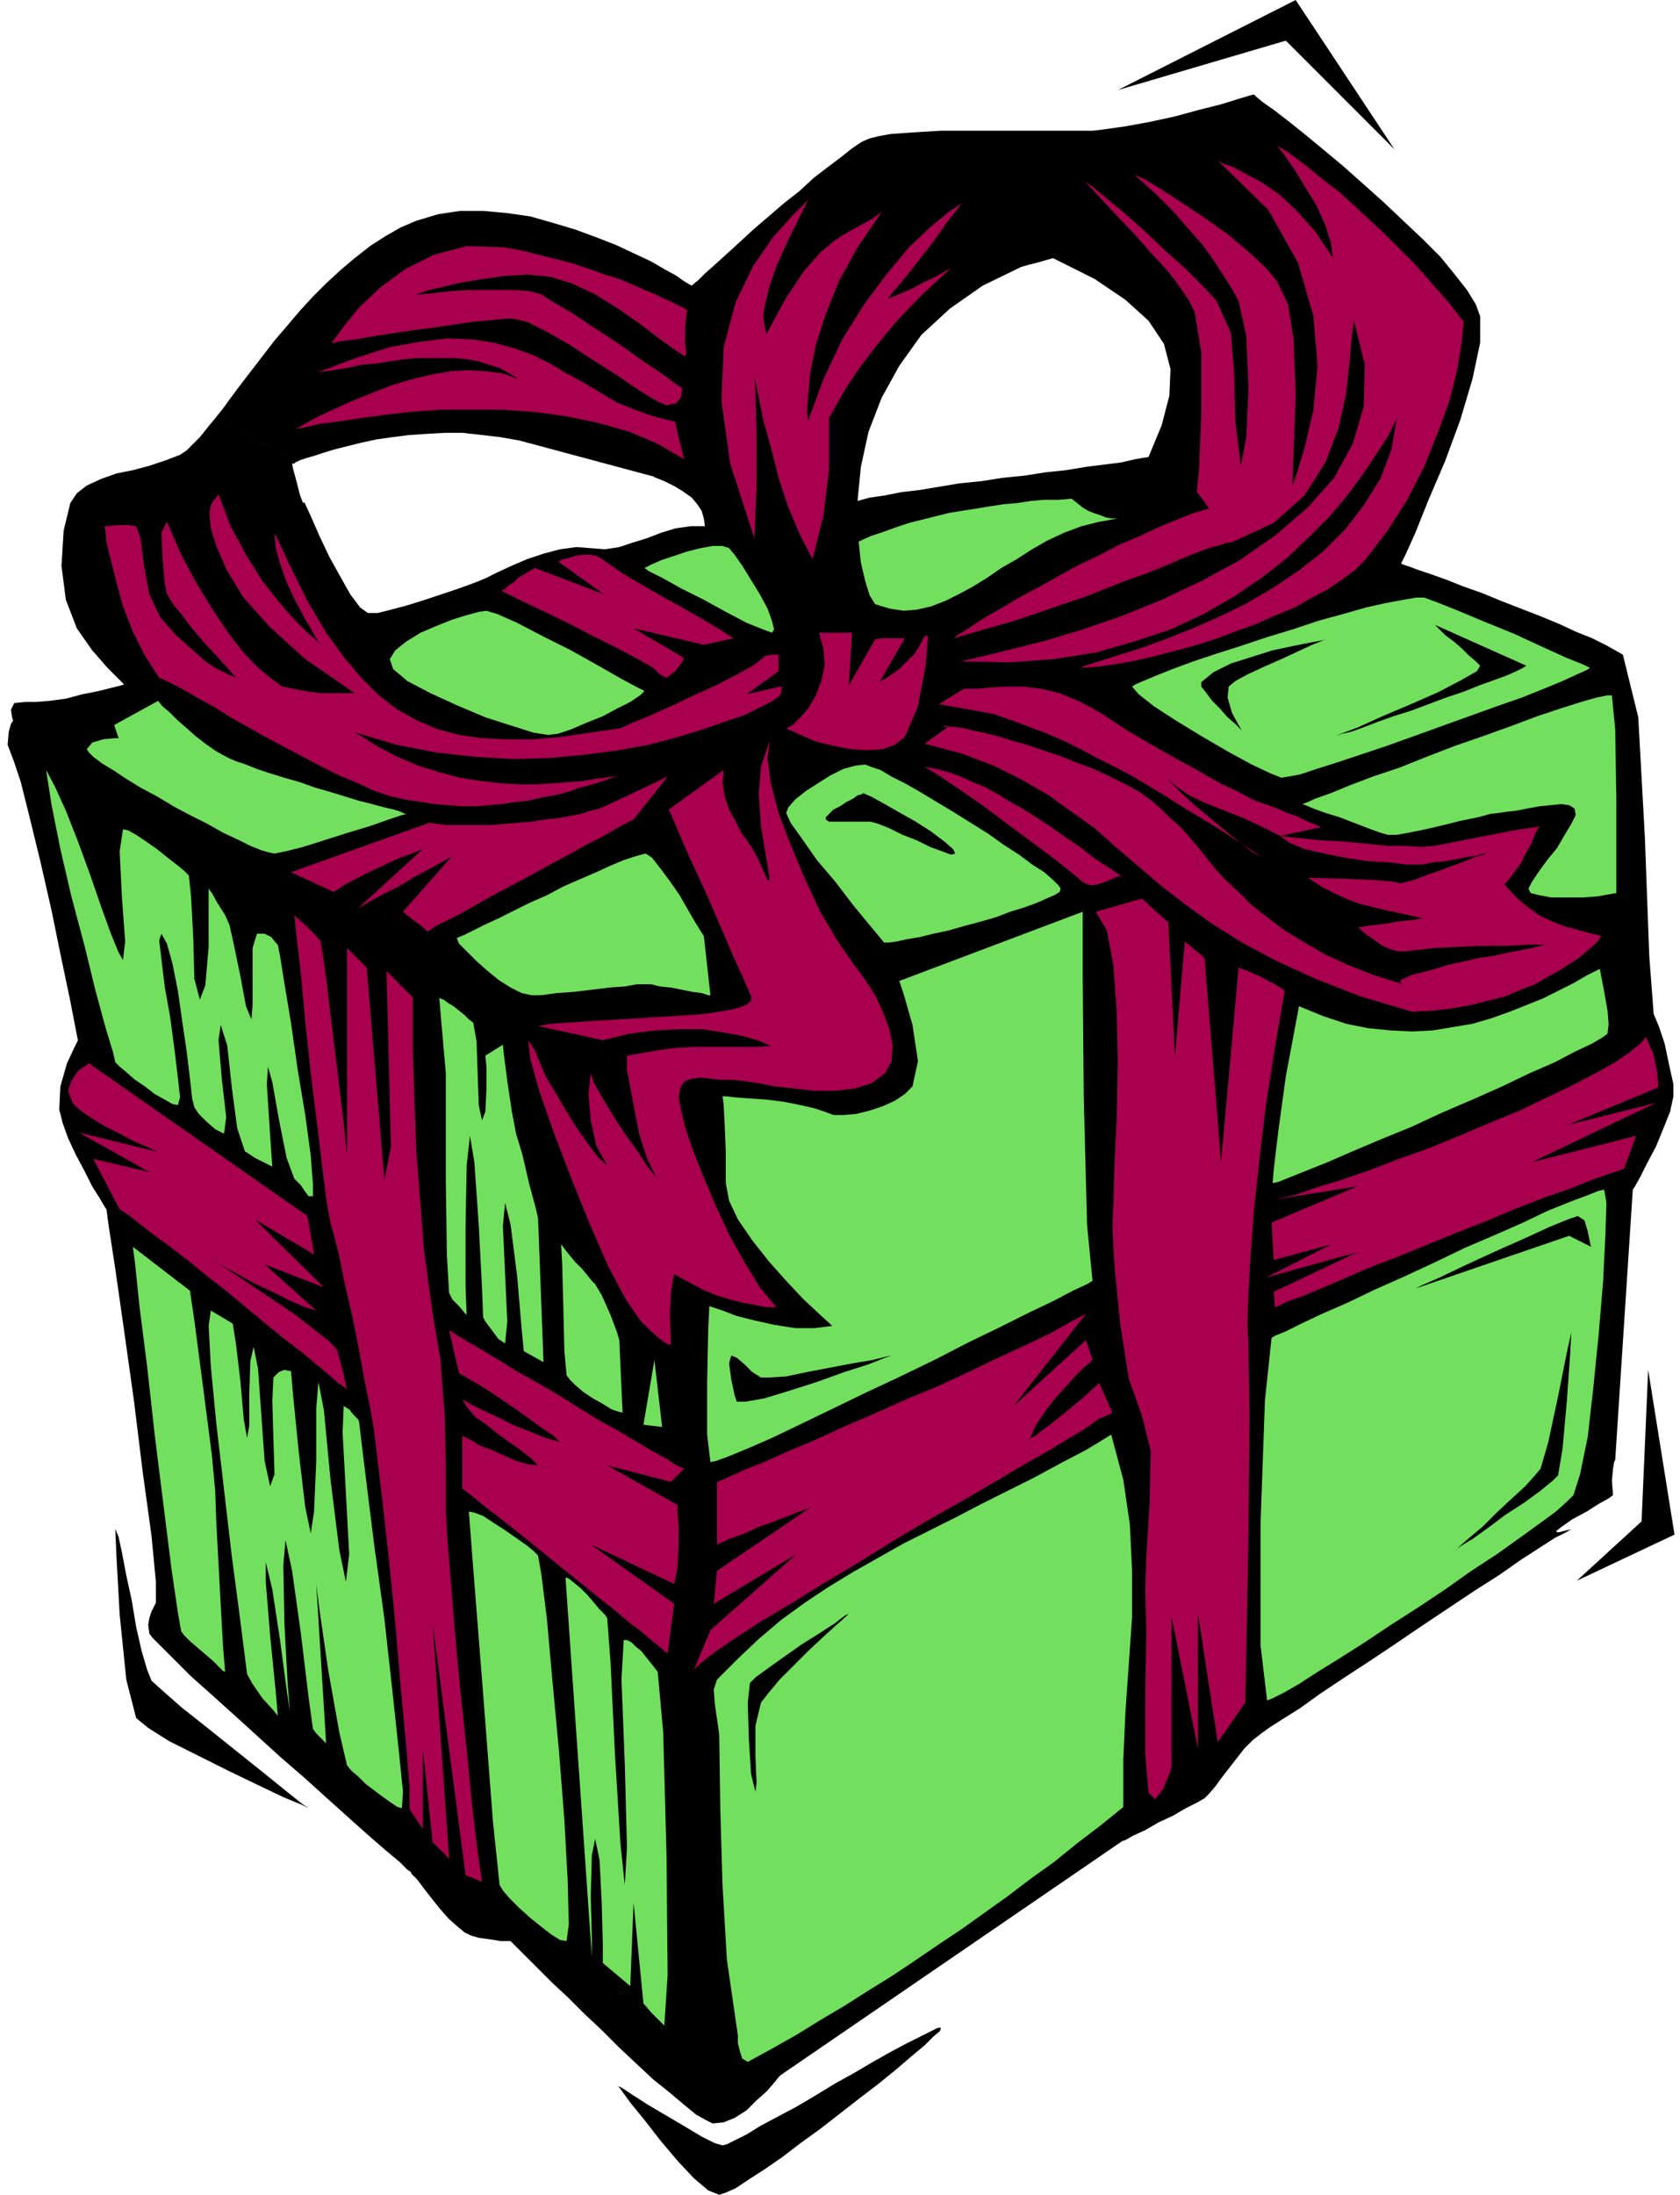 <svg xmlns="http://www.w3.org/2000/svg" width="1.53in" height="1.998in" fill-rule="evenodd" stroke-linecap="round" preserveAspectRatio="none" viewBox="0 0 1530 1998"><style>.pen1{stroke:none}.brush2{fill:#000}.brush3{fill:#72e05e}.brush4{fill:#a8004f}</style><path d="m1469 1361-1-13 1-11 1-6 1-2 16-246 2-3 5-9 6-12 8-15 7-17 6-15 3-14v-11l-4-18-4-19-5-15-5-12-4-53-4-108-6-109-14-57-7-4-9-5-12-6-15-6-15-7-17-7-18-7-18-7-17-7-17-6-15-6-14-5-12-4-8-3-6-2-2-1 4-8 9-20 12-30 15-35 14-38 11-37 7-33v-24l-4-11-8-13-11-14-13-16-16-16-18-17-18-17-19-17-18-16-18-15-17-14-15-12-13-10-10-7-6-5-2-2-4 1-10 3-16 5-20 5-22 6-23 5-22 4-21 3-9 1h-83l7 31 4 31 3 30 4 32 7-2 8-2 7-2 7-2 38 19 28 19 21 19 14 21 6 23-1 24-7 27-12 29-12 2-13 3-16 2-16 2-18 3-19 2-19 3-20 2-19 3-20 2-18 3-18 3-17 2-15 3-14 2-11 3 3-31 7-32 12-31 16-29 20-28 26-24 30-21 35-17-4-32-3-30-4-31-7-31h-55l-17 1-15 1-14 1-11 2-8 2-7 3-9 6-10 8-12 9-13 10-13 12-14 11-14 12-14 12-13 12-11 10-11 10-9 8-6 6-5 4-1 1-2-1-5-3-7-5-11-6-12-7-15-7-17-8-18-7-19-7-20-6-21-6-21-3-22-2h-21l-20 3-20 6-14 6-14 8-14 9-14 11-13 11-13 12-12 12-12 13-11 13-12 14-10 13-10 13-10 13-9 12-8 11-8 10 10 4 10 4 9 5 9 5 9 6 9 5 9 5 9 5 4-2 6-2 7-2 9-3 10-3 12-3 12-3 14-3 14-2 16-2 15-1 17-1h16l18 2 17 2 17 3 123 33h-1l10 4 10 5 8 5 7 5 5 6 4 6 2 7 1 7h-13l-14 2-13 4-13 5-13 4-12 4-13 2-13-1-13-1-15 2-15 4-15 5-14 6-13 6-10 5-7 3-8 3-11 4-15 5-15 5-16 5-15 4-12 3h-9l-7-5-9-12-9-16-10-18-9-19-7-16-5-11-2-4-1 1-3-8-3-12-3-11-1-5h2l1-1-9-5-9-5-9-5-9-6-9-5-9-5-10-4-10-4-5 6-4 5-4 5-4 4-4 4-4 4-3 2-3 2-13 5-15 5-15 4-15 3-14 5-13 6-9 7-6 9-6 25-2 32 4 31 10 26 7 10 7 10 7 8 7 8 6 6 5 5 3 3 1 1-3 1-8 2-12 3-15 3-15 4-15 2-13 1h-9l-10 1-3 6 1 7 1 3-2 3-2 7-1 12 6 16 6 18 8 32 10 41 10 44 9 44 8 38 5 26 2 10-3 6-7 15-6 21-1 21 3 12 5 14 7 15 8 15 7 14 7 11 4 7 2 3 2 15 6 39 8 56 9 64 8 65 8 58 4 42v19l-4 8-2 6-1 6 1 8 3 4 8 8 12 12 15 15 18 16 20 18 22 20 22 20 22 19 21 19 20 18 18 16 15 13 12 10 7 7 3 2 1 2 5 5 6 8 7 9 8 10 8 9 8 7 6 5 6 3 7 2 7 1 7 1 6 1h9l2 2 5 5 8 8 10 10 13 13 14 13 15 15 16 15 16 16 16 15 15 14 15 12 13 11 11 9 9 5 6 3 10-1 10-4 11-7 9-9 9-8 7-8 4-5 2-2 311-213 3-1 7-4 11-5 12-7 13-6 12-7 10-5 7-4 4-4 6-7 5-7 7-9 7-9 7-9 8-8 9-7 7-5 11-7 16-10 18-13 21-14 23-15 24-16 25-17 24-16 24-16 22-14 20-14 17-11 14-9 10-5 5-3-12 3-2-1 5-4 10-7 13-7 11-7 9-5 4-3z" class="pen1 brush2"/><path d="M986 830v53l1 116 3 116 5 51-5 3-13 6-17 9-23 11-26 13-29 14-31 16-31 15-32 15-31 15-29 14-25 12-23 10-17 7-11 4-5 1-3-25v-48l1-48 1-21 3 1 9 3 13 5 16 4 18 4 19 3h18l16-2-11-10-15-14-16-17-16-18-15-19-13-19-8-17-3-16v-28l-1-25-1-19-1-7h3l9 1 13 1 15 1 16 2 15 3 13 3 9 3 8 3h10l11-1 12-3 12-4 11-5 9-6 7-7 5-23-5-33-8-28-4-12 167-63zm-331 749 1 68 2 69 4 68 10 69v7l2 8 2 6 5 3 22-12 23-13 21-13 22-13 22-14 21-13 21-14 22-15 21-14 21-15 21-15 21-16 21-15 21-17 21-16 21-17v-43l2-44 3-43 3-43v-42l-2-42-6-41-11-41-23 14-23 12-24 13-24 12-24 12-23 12-24 12-24 12-23 13-23 13-23 14-21 14-22 16-20 17-19 18-19 19-3 9 1 13 2 14 2 14zm503-361-6 57-4 112v111l6 50 5-2 10-5 14-8 17-11 21-13 22-14 24-16 25-16 24-16 24-17 23-15 21-15 18-13 15-11 10-9 6-6 6-19 7-34 5-44 5-50 4-48 2-41 1-30-2-12-5 1-10 4-16 6-20 8-23 11-25 11-28 12-27 13-28 13-27 12-25 12-23 10-19 9-14 7-10 4-3 2zm314-405-6 1-11 2-13 1h-29l-11-2-8-2-2-4 3-6 6-9 8-11 9-11 7-12 6-10 4-8-1-6-5-3-7-1-10 1-10 1-11 2-10 2-9 1-7 1-8 1-11 3-15 3-16 4-17 4-15 3-11 2h-8l-7-2-11-4-13-5-13-5-13-4-11-4-7-3-3-1 3-1 9-4 14-5 17-7 21-8 24-8 25-10 26-10 26-9 25-9 24-9 21-7 19-6 14-4 10-2h4l3 31 1 62v87zm-313 264 5-1 10-4 15-6 20-8 23-10 26-11 27-11 28-13 28-12 27-12 25-12 23-10 19-10 15-7 10-6 4-3 1-9-1-12-3-17-4-21-12 6-12 7-14 7-14 7-15 6-15 6-17 6-17 5-18 3-18 3-19 1-20-1-20-2-20-4-21-7-22-9-12 64-7 51-4 34-1 12z" class="pen1 brush3"/><path d="m1191 799 35 1 23 1 14 1 8 1 3 1h2l4-1 8-2 10-4 12-4 13-5 11-4 10-4 7-2 2-1h-2l-6 2-8 1-10 2-11 2-11 1-9 2h-16l-15-2-19-1-20-3-20-4-18-4-14-6-8-6 18 2 19 2 20 1 21 2 19 2h17l15 1 11-1 11-2 15-3 15-3 16-3 15-3 13-2 8-1 3-1-1 2-3 5-3 8-5 9-5 10-6 8-5 7-4 4 12 13 11 9 10 7 11 5 10 4 11 3 11 3 12 3-1 2-2 3-4 4-6 5-7 6-8 5-9 6-11 6-12 7-13 5-14 6-16 4-16 4-17 3-17 2-19 1-47-14-41-16-35-16-32-17-27-17-25-18-22-17-21-18-20-17-19-17-21-15-21-15-24-14-26-13-29-11-34-9 21-15h-2l-2-1h1l12 1 6 1 8 2 10 2 12 3 13 4 14 4 15 5 15 5 15 6 16 6 15 7 14 7 13 7 11 8 10 9 8 8 5 4 5 5 6 7 7 8 8 10 8 10 10 11 12 11 12 12 14 11 16 12 18 11 19 11 22 10 23 9 26 8-3-2 1-2 4-2 7-3 9-2 11-3 13-4 14-3 13-3 14-2 13-3 11-2 10-2 8-2 5-1h2-18l-19 1h-22l-24 1-21 1-17 2-10 1h-6l-7-2-7-3-7-5-6-4-5-4-3-3-1-1h2l5-1 8-1 10-1 10-2 9-1 9-1 6-1-18-4-14-3-13-3-12-3-11-4-11-5-12-6-14-9z" class="pen1 brush4"/><path d="m427 1376 5 1 8 3 9 6 11 7 10 7 10 7 6 5 4 4 3 17 5 40 5 56 6 64 5 64 3 55 1 40-2 15-6-1-8-5-9-7-10-8-10-9-9-9-6-7-3-5-6-57-9-117-9-114-4-52zm88 60 3 1 5 4 6 5 6 6 6 7 5 6 5 5 2 3 3 40 4 83 5 82 4 38 2-34-2-76-3-77 2-36h3l4 2 4 4 5 4 4 5 4 5 4 5 3 4 5 55 3 112 1 109-3 46-6-6-6-6-5-6-2-2-9-92-3 76-25-21v-17l-1-38-2-39-4-19-3 15-1 37 1 38v17l-24-345zm-303-231 3 19 4 34 3 34 3 17 2-11v-29l1-30 3-13 4 20 3 42 3 42 5 23 4-11-1-32-1-35 1-21 5-5 5-2 4 1h2l2 23 5 50 6 51 5 24 3-20 2-46v-48l2-24 5 26 6 63 8 64 6 29 3-25-3-56-3-55 1-24 5 3 4 5 4 4 1 2 2 17 5 41 7 56 9 65 7 63 6 56 4 39-1 15-4-1-6-4-7-5-8-6-8-6-7-7-6-5-4-5-7-30-10-56-8-55-3-24 9 145-1-1-4-4-4-4-3-4-4-29-7-58-8-57-6-28-2 23 1 53 3 55 2 25-3-20-6-45-7-46-6-25v18l4 49 5 50 2 23-4-5-10-11-9-13-5-9-2-16-5-39-7-53-7-60-7-60-5-52-2-37 2-14 20 12zm-39-30-52-40 2 15 4 39 7 55 7 63 8 64 7 56 6 41 3 17 3 4 5 5 7 6 7 6 7 6 5 5 4 4 2 1-2-25-3-55-3-56-1-29-3-32-8-62-8-61-4-27zm-68-208 4 4 6 5 8 7 9 6 9 7 9 5 7 4 5 1 2-7-2-18-3-25-4-30-5-28-3-25-2-17 2-6 5 9 5 18 5 25 4 28 4 27 3 25 2 18 2 8 4 6 7 7 8 7 8 4 2-15-4-35-3-35 2-14 6 19 4 37 5 38 7 21 9 6 8 4 6 3 2 1-1-14-2-30-2-31 1-16 4 14 6 34 7 35 7 19 6 6 4 6 3 4h4v-11l-2-26-5-37-7-42-6-42-6-36-4-25-2-10-2-2-4-5-6-3h-7l-4 13v52l-1 13-5-12-5-27-6-29-4-18-4-9-7-11-5-9-3-4v53l-3 35-5 13-5-19-1-38-2-37-2-19-4-4-6-5-9-7-10-8-10-7-9-6-7-4-5-1-3 20 2 41 3 41-2 17-4-7-7-17-9-25-10-29-11-30-11-28-10-22-8-15 5 32 8 40 10 43 12 45 10 41 9 33 7 23 2 9zm498 332-17-2 10-59 7 61zm-36-13-4-1-6-2-8-5-9-5-9-6-7-6-5-5-3-4-2-22-1-41-1-39-1-17 1 1 3 4 4 5 5 6 6 6 5 6 4 5 3 3 6 10 8 18 6 16 2 7 3 66zM406 977v98l1 68 2 34 3 6 6 6 5 6 2 2-1-25v-55l1-56 3-27 4 24 4 57 3 58 1 26 2 4 6 8 6 8 6 4 2-20-2-43-2-44 2-21 5 20 6 47 4 47 2 21 18 10-5-131-2-9-6-22-6-26-6-20-4-21-4-27-3-23-1-10-16 10 1 10v21l-1 20-3 8-3-14-1-29-1-29-3-17-4-3-4-4-5-4-5-4-5-3-4-3-3-1-1-1 6 69zm10-123 2 5 6 6 9 9 10 9 11 9 11 7 10 5 9 2h9l14-2 15-1 17-2 16-2 14-1 11-2h13l8 2 10 1 10 2 10 2 8 1 6 2h2l-6-54-2-3-5-8-7-12-8-14-9-13-9-12-7-9-6-4-4 1-7 2-9 3-12 5-13 6-14 6-16 7-15 8-16 7-14 7-14 7-13 6-10 5-8 4-5 2-2 1zm389 4h5l7-1 9-2 12-2 12-3 14-3 14-4 15-4 14-4 13-5 13-4 11-4 9-4 7-3 5-3 1-3-2-3-5-5-8-7-11-7-12-9-14-9-14-10-16-10-16-10-15-9-15-9-14-8-12-6-10-6-9-3-5-2-9 1-11 3-12 6-11 7-11 7-10 8-6 7-2 5 4 9 10 14 14 20 17 20 16 21 14 17 10 12 4 5zM144 638l4 5 6 5 7 7 8 7 9 8 9 7 10 7 11 6 7 3 9 3 10 4 12 4 13 4 14 4 14 5 14 4 13 4 13 4 12 3 11 3 9 2 6 2 4 2h2l-5 1-12 4-17 6-20 6-22 7-19 6-16 4-10 2-5-1-7-2-10-4-12-6-13-6-14-8-16-8-15-8-15-9-15-8-13-8-12-8-10-6-8-6-4-4-2-3 5-6 10-3 10-1h4l-4-12 40-22zm443-121 6-3 9-4 12-4 12-4 12-3 11-2h9l6 2 5 6 7 10 8 13 8 13 7 13 4 11 2 8-2 3-8-3-15-6-19-10-20-11-20-10-18-10-12-6-4-3zm0 112-4 4-9 6-12 6-13 7-15 6-14 6-12 4-9 1-13-2-19-6-25-8-26-11-24-11-21-11-13-11-3-9 5-8 10-8 13-8 14-6 15-6 13-4 11-3 7-1 10 3 18 8 23 12 26 13 25 14 21 12 15 8 6 3z" class="pen1 brush3"/><path d="m626 282-1 5-1 11v14l1 11-2 1-9-6-14-10-17-13-20-14-21-13-21-10-20-6-20-2-20 1-21 3-19 3-17 4-13 3-9 3-3 1h4l11-1 16-2 18-1h38l16 1 11 3 11 7 17 10 21 14 23 15 21 15 18 12 12 9 5 3v3l-1 6-4 5-9 2-9-4-15-9-19-13-22-14-23-15-21-12-18-9-13-3h-6l-9 1-10 1-12 1-13 2-14 2-14 2-15 2-14 2-13 2-12 2-11 2-9 1-7 1-4 1h-2l3-4 9-12 13-16 19-18 23-17 26-13 30-8 33 1 17 3 16 4 16 4 15 4 15 5 14 5 13 4 12 5 11 5 10 4 8 4 7 3 6 3 4 2 3 2h1zM324 667l19 12 19 10 19 8 19 6 19 5 19 3 18 2 17 1h16l15-1 14-1 13-1 11-2 9-1 7-1 5-1-11 4-12 4-12 3-11 4-12 3-12 2-12 3-11 1-13 2-12 1-12 1h-12l-13-1-12-1-13-2-13-2-14-3-15-5-15-7-17-7-16-8-17-9-17-9-17-9-16-9-16-9-14-9-13-7-12-7-11-6-8-4-7-3-13-20-11-22-9-23-6-22-5-20-4-16-1-11-1-4h4l8-1h10l7 1 4 11 3 24 5 27 10 21 7 8 7 8 9 8 9 8 9 8 9 6 10 5 9 4-16-18-14-15-11-13-8-11-7-8-4-6-2-4-1-1-2-10-2-23-1-23 5-10 13 30 14 26 14 23 14 21 13 17 13 14 13 11 11 8 15 3 11 2 10 1h30l-45-31-33-30-24-27-15-25-9-21-5-16-1-10v-6l1-5 3-5 4-5 11 29 14 26 15 24 15 19 14 16 12 12 8 7 3 3-2-3-5-9-7-12-8-15-8-17-6-17-4-15-1-13 16 34 15 30 16 27 16 22 16 19 16 16 17 13 18 10 19 8 19 5 21 3 22 1h24l25-2 27-4 28-4 11-5 17-7 20-9 21-10 20-9 17-9 13-7 7-5 6-5 6-1h6v15l-29 21 31-7h1v2l-1 5-3 3-6 4-10 5-14 7-18 6-20 7-23 7-26 7-28 5-30 4-32 3-33 1-35-2-36-4-36-7-37-11zm542-423-7 4-9 5-9 4-9 5-9 4-7 3-5 2-2 1 1-2 4-5 6-7 9-11 10-13 11-14 12-17 14-18-12 8-17 14-19 18-20 24-21 28-20 32-17 36-14 38-1-9 1-15 2-20 5-25 9-28 12-30 17-31 22-32-10 7-11 6-11 6-11 7-13 11-15 17-16 24-18 33-1-4-1-5-1-8 2-11 4-16 7-20 12-26 16-32-14 14-18 20-18 26-16 33-11 41-2 49 8 57 22 68 2-47v-48l-1-37-1-15 1 5 3 14 4 20 7 25 7 28 9 27 11 26 11 21 10-40 5-42v-47l2-3 5-9 8-14 12-18 15-20 19-23 23-24 27-25z" class="pen1 brush4"/><path d="m976 454-12 1h-13l-12 1-13 2-12 1-13 2-12 2-13 2-12 2-12 3-12 3-12 3-12 4-11 4-12 4-11 5 2 19 4 17 4 13 5 8 13 4 13 2 12-1 13-3 13-5 12-6 13-7 13-8 13-9 14-8 14-9 14-8 15-7 16-6 16-4 17-3h-6l-5-1-5-2-6-2-5-2-5-3-5-4-5-4z" class="pen1 brush3"/><path d="m1101 463-14 4-15 6-17 7-17 8-19 8-19 10-19 9-18 10-18 10-17 9-15 9-14 8-11 7-9 6-7 4-3 3 27-8 25-7 24-8 23-8 21-7 20-8 18-7 17-6 15-6 14-6 12-5 10-4 9-3 8-2 5-2h4l39-18 28-25 19-30 12-31 7-32 3-28 2-23 2-15 10 40-1 38-10 34-17 31-24 27-29 25-33 23-35 19-36 17-37 15-35 12-33 10-28 7-24 6-17 4-9 2 44 1 41-3 38-6 35-10 33-11 30-14 28-16 25-17 23-18 20-19 19-19 16-19 14-19 12-18 11-17 8-16-5 29-10 26-15 24-17 22-20 20-23 18-24 16-24 14-25 12-25 11-23 9-22 8-19 6-16 5-13 4-8 3 15-1 16-2 17-3 18-4 19-5 19-5 19-6 19-7 19-7 18-8 17-7 16-9 15-8 13-9 11-8 9-9 20-26 18-28 16-31 12-30 11-30 7-28 4-24 2-20-14-18-15-17-15-17-15-15-14-14-14-13-14-13-12-11-12-9-11-9-10-8-8-6-7-5-5-3-3-2-1-1 2 3 6 8 9 13 9 15 10 16 8 18 5 16 2 14-16-24-17-19-16-15-16-11-15-8-11-6-9-3-5-3 46 45 27 48 14 48 4 46-4 41-8 34-7 23-4 11 3-83-2-51-5-31-10-21-10-12-15-14-19-16-21-15-21-14-20-13-15-9-9-4 19 17 17 17 14 16 13 15 10 14 9 14 7 11 6 11 7 32 2 47-2 45-5 26-5-41-1-42-3-38-13-29-12-13-16-16-19-17-19-18-18-16-17-14-12-10-7-5 25 27 20 21 15 17 13 14 9 11 7 10 6 9 5 10 6 37v55l-2 50-2 22 1 1 2 3 4 5 4 6zM801 621l23-40h-22l-4 1h-1l-24 42 3-48h-30l4 15 1 15-3 14-5 13-7 12-7 8-7 7-6 3 13 6 14 6 16 4 16 3 15 1 14-1 11-4 9-7 12-28 7-37 2-27h-3l-4 8-5 8-7 7-7 7-7 5-6 4-4 2-1 1z" class="pen1 brush4"/><path d="m1448 608-3 2-9 4-13 6-17 7-20 8-23 8-25 9-25 9-25 9-25 9-24 8-21 7-19 6-15 5-11 2-6 1-10-4-17-8-22-12-24-14-23-14-20-13-14-11-6-7 3-2 7-3 12-5 15-6 19-7 21-7 22-7 24-8 23-7 24-8 22-6 21-6 18-4 16-3 12-2h7l11 4 20 8 24 10 27 11 26 12 22 10 15 6 6 3z" class="pen1 brush3"/><path d="m1390 606-3 2-6 3-9 4-11 4-14 5-15 6-15 5-16 6-16 6-16 5-14 5-13 5-11 4-9 2-5 2-2 1 6-3 16-6 22-10 26-11 25-11 21-11 14-8 3-5-4-4-6-5-7-7-7-6-8-6-5-5-4-4-2-1 85 38zm-182-24-4 1-11 2-15 3-19 4-19 6-19 6-16 8-11 9v4l4 5 6 8 7 7 7 8 7 6 4 4 2 2-3-5-6-11-4-14 1-10 6-5 11-6 15-7 16-7 15-7 13-6 10-4 3-1zM786 722l7 3 11 6 14 8 16 9 14 9 12 9 8 7 2 4-4 1-8-3-11-4-12-6-13-5-12-6-10-4-7-2h-38l-3-2v-2l3-3 4-4 6-3 6-4 6-3 4-3 4-1 1-1zm-115 554h8l17-3 23-7 25-8 25-9 22-7 15-6 6-2-5 1-12 3-18 3-21 4-21 4-19 4-15 1h-8l-8-5-7-7-7-6-5-2-2 7 2 15 3 14 2 6zm760-63-1 19-3 43-4 44-4 24-5 5-11 9-15 11-17 11-16 12-14 10-10 6-4 3 3-3 8-7 12-10 13-13 14-13 12-11 9-10 5-6 7-24 9-42 8-40 4-18zm-142-40 6-3 16-7 23-11 26-12 27-12 24-11 17-7 9-3 6 4 3 10 2 10 1 4-20-10-140 48zm-516 296-4 2-9 7-14 9-16 10-17 12-14 10-11 8-5 5-2 18 1 33 2 32 4 16 1-8-1-24v-28l5-21 7-9 10-12 13-13 14-14 14-13 11-10 8-7 3-3zm-668-77 3 7 3 14 4 21 5 23 4 24 5 22 5 17 4 10 10 9 17 15 24 19 25 20 25 20 21 17 15 12 6 4-6-3-17-7-23-11-27-13-28-14-26-13-19-12-11-9-9-35-6-59-3-54-1-24zm458 507 3 4 8 11 13 16 14 18 16 19 15 16 13 11 10 4 6-2 9-4 12-8 14-9 16-11 17-13 18-13 18-14 18-14 17-13 16-13 14-12 12-10 8-8 6-5 1-3h-3l-6 3-10 5-12 6-15 8-16 9-17 10-18 10-18 11-17 10-17 9-15 8-13 8-10 5-8 4-4 1-7-2-12-6-15-9-17-10-17-10-14-9-9-6-4-2z" class="pen1 brush2"/><path d="m615 384-20-5-17-6-17-7-15-9-15-9-15-8-15-9-16-8-17-6-18-5-20-3-22-1-25 3-28 5-31 10-35 13 14-2 13-2 13-3 13-1 13-2 13-2 12-1h34l11 1 11 2 9 3 10 3 9 5 8 5-14-5-15-2-17-1-16 1-17 3-17 4-17 5-16 6-15 6-14 6-13 6-11 5-9 5-7 4-4 2-2 1 3-1 7-1 12-3 16-2 20-3 22-3 25-3 27-2h57l30 2 29 4 29 6 28 8 26 11 24 14-2-8-2-8-2-8-2-10zm263 243h11l12-1 14-1h16l17 2 17 4 19 8 20 11 21 14 22 13 23 13 22 12 19 11 17 8 13 7 8 3 6 2 8 3 9 4 9 3 8 4 7 3 5 2 2 1-37 8-18-9-15-7-15-6-13-5-12-5-10-5-10-7-9-7 12 12 12 11 12 10 12 10 11 9 10 8 8 6 8 4-14-9-15-10-14-9-15-9-15-9-14-9-15-9-15-9-15-8-16-8-15-8-16-8-16-7-16-6-16-6-17-6-50-9 23-14zM571 974l6 32 5 26 7 22 9 19-2-3-7-9-9-14-11-15-11-17-9-15-8-14-3-9-2 19 2 24 5 23 10 18-8-7-9-12-10-14-10-16-10-17-9-15-6-14-4-10-6-9 2 17 8 29 13 37 16 42 17 42 17 39 16 30 13 19 10 10 7 6 5 4 4 2h2v-1l-1-26 1-20 2-13 1-4 13 7 13 7 12 5 13 4 12 3 11 2 10 2h9l-15-18-14-23-14-25-12-26-11-26-10-25-7-21-4-16-2-12 2-9 4-5 6-2 8-1 9 1 9 1h10l11 1 13 2 16 3 18 2 18 2h18l18-2 16-5 12-9 6-11 1-14-3-15-6-16-7-15-9-14-9-12-16-23-16-27-14-30-13-31-11-29-7-27-3-23 2-16-8 24-2 25 2 29 5 30 3 19h-2l-5-11-5-11-3-5-5-8-6-8-5-10-6-11-4-12-2-12 1-12-50 36 3 6 7 17 11 25 13 28 13 30 12 28 10 22 6 14v4l-3 3-7 3-8 2-11 2-13 2-14 1-15 1-17 1-16 1-17 1-17 1-15 1-15 1-14 1-12 2 59 13 24-6 24-3 22-1h21l19 3 17 3 14 4 12 5-12 1h-58l-18 1-20 3-23 4v13zm97-393-11-7-15-9-19-11-20-11-19-11-17-10-13-9-7-5-4-2-6-1h-6l-7 1-6 2-5 1-4 2h-1l42 30-63-24-5 3-5 3-5 3-4 4-5 3-3 3-2 1-1 1 16 8 21 10 23 11 23 12 22 11 19 10 14 8 6 6 6 3 8-6 6-8 2-4-46-27 64 15 27-6zm174 117 13 8 18 12 23 16 24 18 23 17 20 15 15 12 8 7 4 2 5 1 5-1 6-2 5-2 4-2 3-1 1-1 1 1 3 1 2 2 3 2-3-2-6-5-12-8-8-5-8-6-9-7-9-6-10-7-10-7-11-7-11-7-11-6-11-7-11-6-12-5-11-5-11-4-11-3-11-2zm156 132 42-12 13 12 7 6 3 3h1l6 123 9-105 18 15 15 186 16-177 6 2 7 3 7 3 7 4 6 3 5 3 3 2 1 1-9 52-8 51-6 50-5 46-3 41-2 35-1 28 1 18 1 66-1 111-2 104-1 46-25 36-18-117v123l-24-120v136l-2 7-6 14-7 9-6-6-3-35v-56l1-56-1-37 1-32 3-48 1-47-8-32-12-34-8-51-5-51-2-37 1-21 1-35 2-43 1-49-1-47-3-42-6-32-10-17zm-445-97-7 3-8 2-9 3-11 2-11 2-11 1-12 2-12 1-12 1-12 1h-42l-8-1-7-1-126 45 39 18 9-6 11-6 14-7 13-6 13-6 11-4 7-3 3-1-59 54 10-6 13-7 14-7 15-9 13-7 11-6 7-4 3-2-45 51 10 8 7 5 4 4 1 1 2-1 6-4 10-5 12-6 14-8 16-9 17-9 17-9 18-10 17-9 16-9 14-7 12-7 9-5 6-3 2-1 31-39-55 26zM268 833l2 19 4 34 4 44 5 47 6 48 5 42 4 31 3 15 3 11 5 20 5 25 7 30 6 30 5 28 5 24 3 17 3 24 5 42 6 54 6 60 5 59 5 53 3 38v19l12 18v-73l9 85 15 15-15-214 30 229 15 6-4-27-5-42-5-51-6-56-5-55-4-49-3-38-1-22v-36l-1-49-4-51-7-41-8-59-7-91-3-88v-50l-24-24 4 160-6 30-16-193-18-18v189l-3-30-8-65-8-67-5-33-5-6-8-8-8-7-3-3zm-36 277 54 32-6-35L81 968l-10 7-6 9-3 9 4 11 6 6 10 7 13 8 14 7 13 7 12 5 8 4 3 1-73-18 64 36-51-12 24 46 8 5 10 8 13 10 15 11 17 13 17 14 18 14 18 15 17 14 17 14 16 12 13 11 12 10 8 7 6 4 2 2-1-4-2-10-3-11-3-11-6-7-14-11-18-14-22-15-21-14-18-12-13-8-5-3 3 2 9 5 13 7 16 9 17 8 16 8 14 6 10 3-47-42 54 21-63-62zm177 101 9 39 19 11 17 11 16 11 14 10 11 8 9 6 5 5 2 1-14-4-15-6-15-6-14-7-13-6-10-5-7-4-2-1 5 8 7 8 10 7 10 8 11 8 10 7 9 7 7 7-9-1-11-3-11-5-11-5-11-4-8-5-6-3-2-1v48l9 7 11 9 13 10 14 11 15 12 16 13 16 13 15 12 16 13 14 11 13 11 12 9 9 8 8 6 4 4 2 1 6-45-76-54 76 36 3-15 1-19v-19l-1-13v-6l-64-36 58 15 12-12-7-3-9-6-13-7-15-9-17-10-18-10-18-11-19-12-19-11-18-10-16-10-15-9-12-7-10-6-6-4-2-1zm223 309 6-6 13-10 19-13 23-15 27-16 29-18 32-19 32-20 32-19 32-18 29-17 27-16 23-13 18-11 12-7 6-4 8-6 7-3 4-2 2-1-12-27-13 12-12 10-11 9-9 7-8 6-5 4-4 2-1 1 5-12 8-12 9-12 10-11 9-10 8-8 6-5 2-2-6-18-66 60 66-84-15 8-18 10-23 11-24 11-27 13-28 13-29 12-29 13-28 12-26 12-24 10-22 10-18 7-13 6-9 4-3 1v57l11-5 14-5 13-6 14-5 13-5 10-4 6-2 3-1-84 57-3 30 75-45-78 69-15 36z" class="pen1 brush4"/><path d="m1499 944 7 16 3 15 1 11v4l-82 34 80-20-113 54 95-24-11 30-12 4-17 6-20 8-23 8-26 10-26 11-28 11-27 11-27 11-26 10-23 10-21 9-17 7-14 5-8 4-3 1-1-14 76-36-83 23 59-30-52 14-2-34 78-33-75 12 18-4 20-7 23-7 26-9 26-10 28-10 27-11 28-12 27-11 25-12 23-11 21-11 18-10 13-9 10-8 5-6z" class="pen1 brush4"/><path d="m1501 1247 24 150-89 42 59-54 6-138zM1018 82l153-45 99 99-90-136-162 82z" class="pen1 brush2"/></svg>
